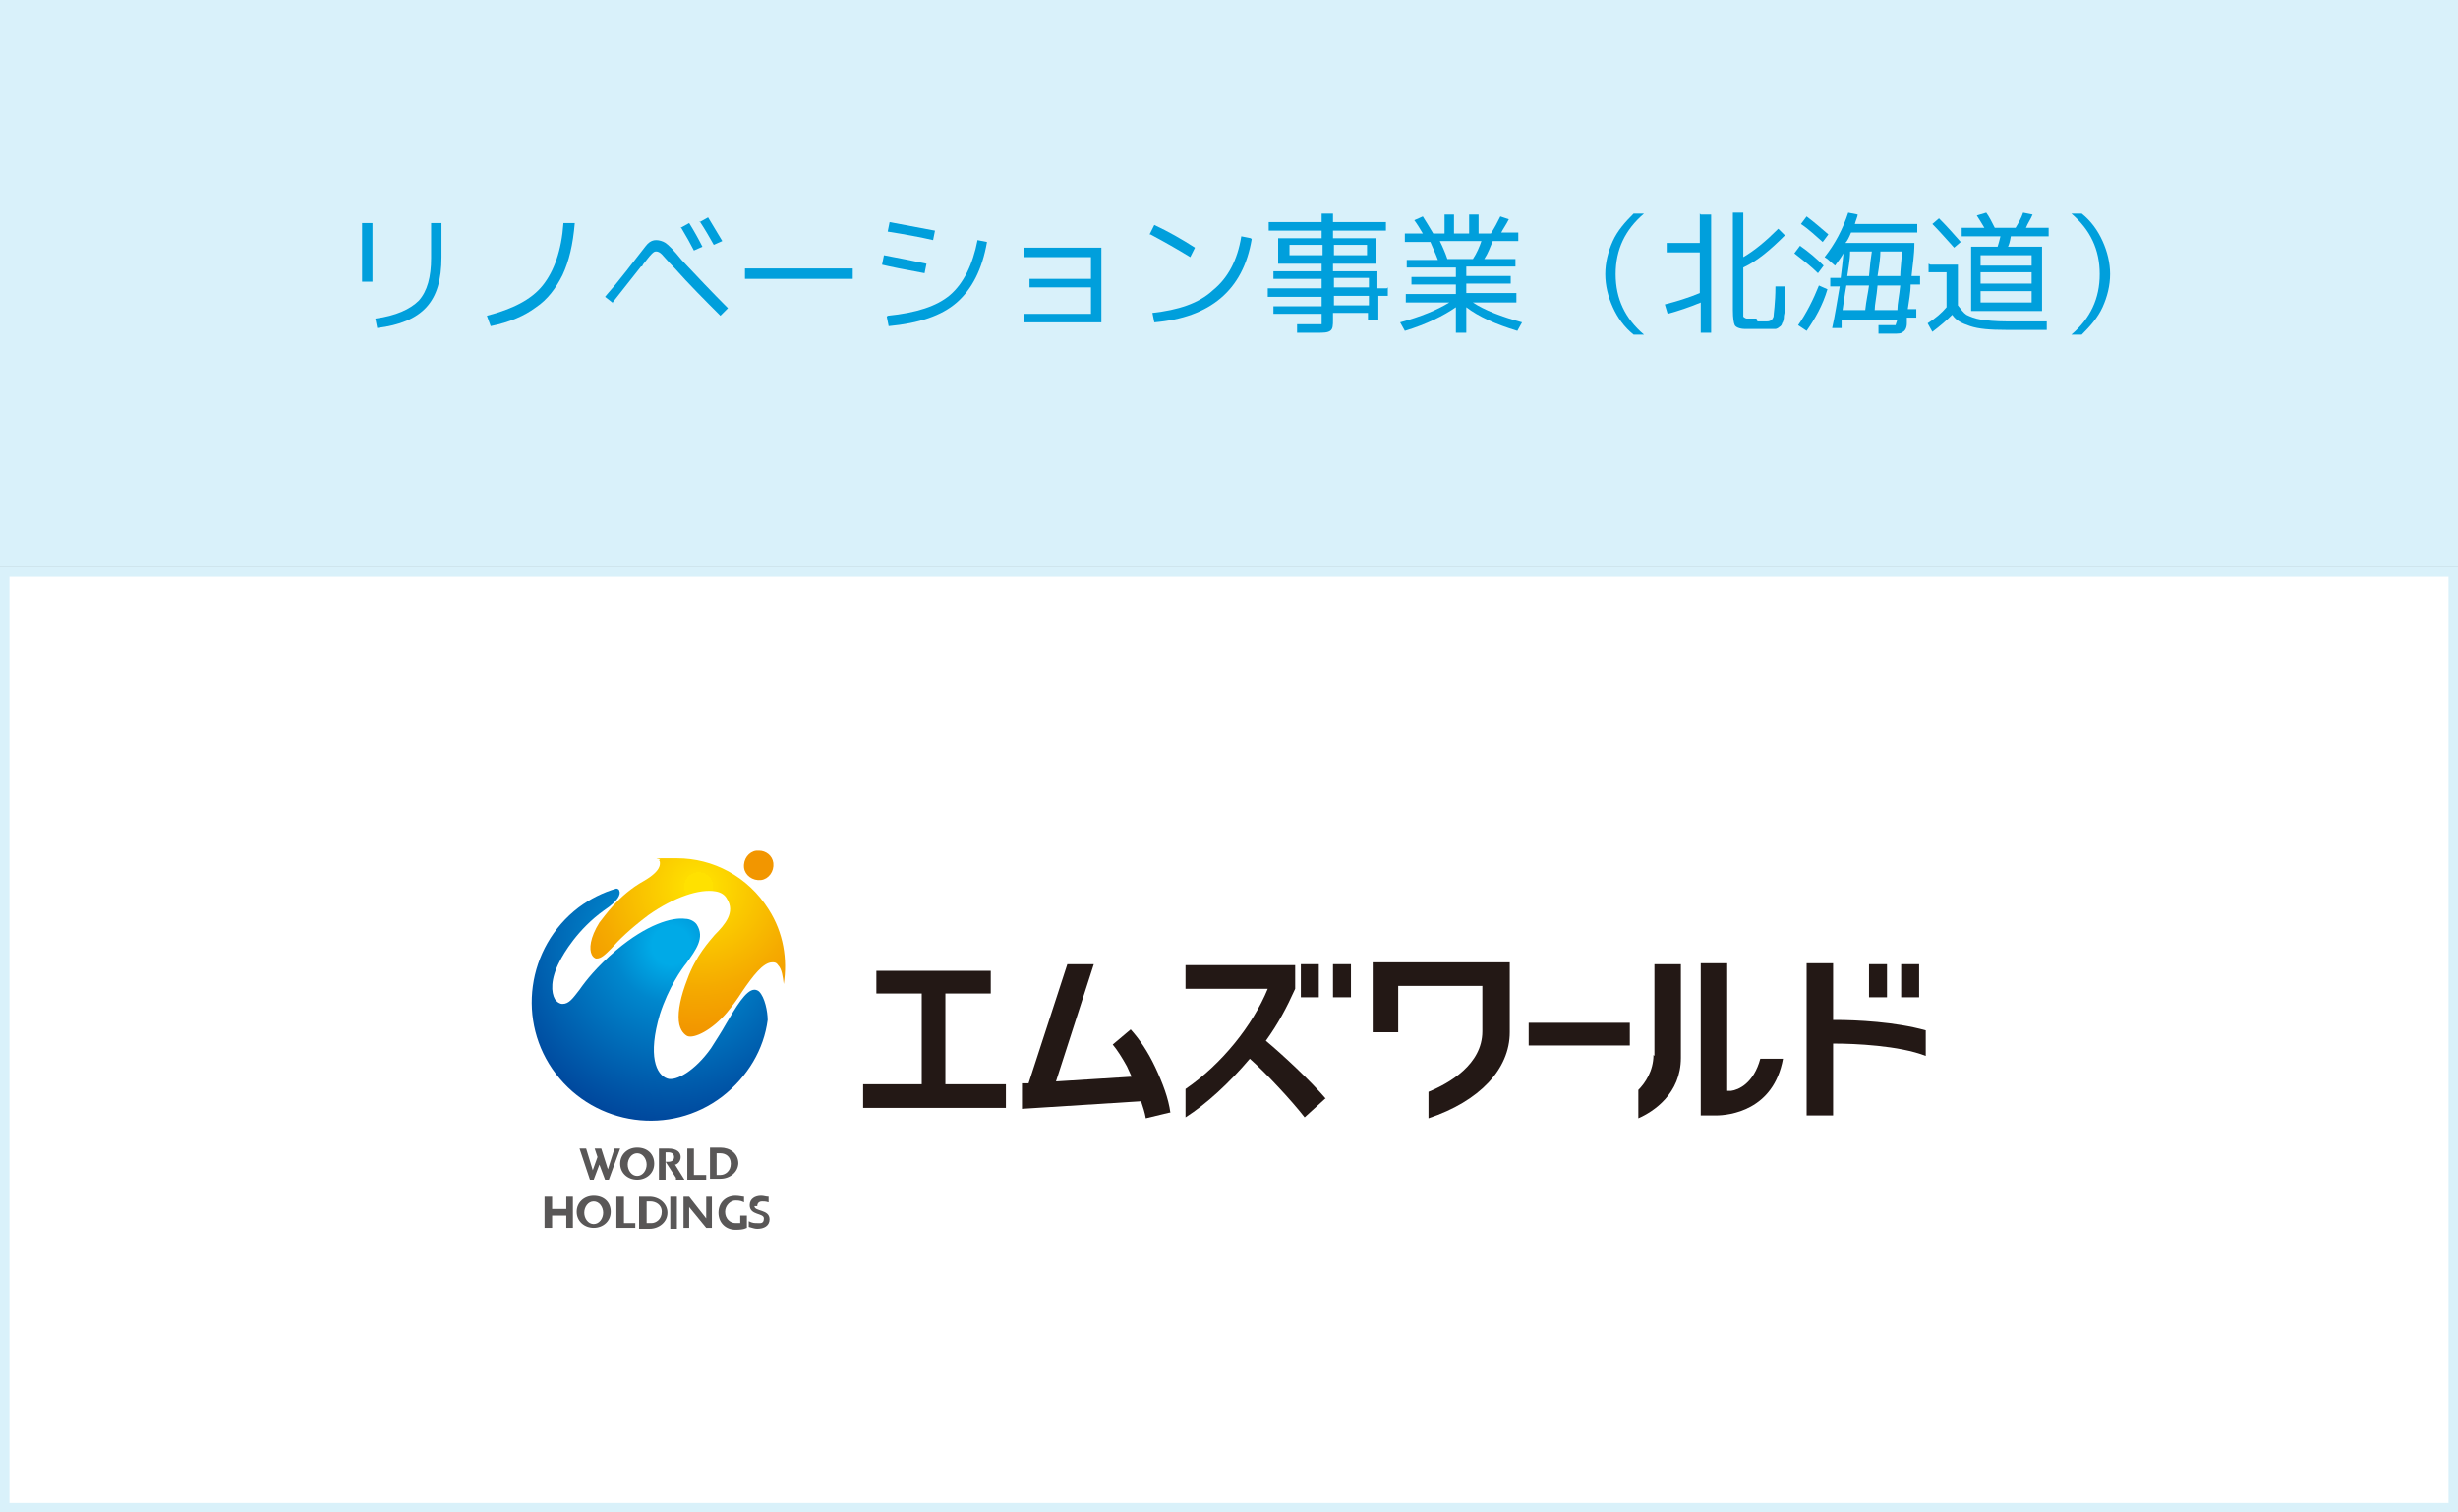<?xml version="1.0" encoding="UTF-8"?>
<svg id="_レイヤー_1" xmlns="http://www.w3.org/2000/svg" xmlns:xlink="http://www.w3.org/1999/xlink" version="1.1" viewBox="0 0 260 160">
  <rect x="0" y="0" width="260" height="160" fill="#333333" stroke="none"/>
  <!-- Generator: Adobe Illustrator 29.6.0, SVG Export Plug-In . SVG Version: 2.1.1 Build 207)  -->
  <defs>
    <style>
      .st0 {
        fill: none;
      }

      .st1 {
        fill: url(#_名称未設定グラデーション_5);
      }

      .st2 {
        fill: url(#_名称未設定グラデーション_3);
      }

      .st3 {
        fill: #231815;
      }

      .st4 {
        fill: #fff;
      }

      .st5 {
        fill: #595757;
      }

      .st6 {
        fill: #009fdc;
      }

      .st7 {
        fill: #d9f1fa;
      }

      .st8 {
        clip-path: url(#clippath);
      }

      .st9 {
        fill: url(#_名称未設定グラデーション_31);
      }
    </style>
    <radialGradient id="_名称未設定グラデーション_5" data-name="名称未設定グラデーション 5" cx="71" cy="100" fx="71" fy="100" r="20.3" gradientUnits="userSpaceOnUse">
      <stop offset="0" stop-color="#00aae7"/>
      <stop offset=".1" stop-color="#00aae7"/>
      <stop offset=".3" stop-color="#0087cd"/>
      <stop offset=".8" stop-color="#0054a6"/>
      <stop offset="1" stop-color="#004097"/>
      <stop offset="1" stop-color="#004097"/>
    </radialGradient>
    <radialGradient id="_名称未設定グラデーション_3" data-name="名称未設定グラデーション 3" cx="73.9" cy="93.8" fx="73.9" fy="93.8" r="15.3" gradientUnits="userSpaceOnUse">
      <stop offset="0" stop-color="#ffe100"/>
      <stop offset=".1" stop-color="#ffe100"/>
      <stop offset=".1" stop-color="#fedd00"/>
      <stop offset=".7" stop-color="#f5aa00"/>
      <stop offset="1" stop-color="#f29600"/>
      <stop offset="1" stop-color="#f29600"/>
    </radialGradient>
    <clipPath id="clippath">
      <path class="st0" d="M80,90c-.8.1-1.4.9-1.3,1.8.1.8.9,1.4,1.8,1.3.8-.1,1.4-.9,1.3-1.8-.1-.8-.8-1.3-1.5-1.3s-.2,0-.2,0"/>
    </clipPath>
    <radialGradient id="_名称未設定グラデーション_31" data-name="名称未設定グラデーション 3" cx="-105.6" cy="414.9" fx="-105.6" fy="414.9" r="1.4" gradientTransform="translate(368.7 1222) scale(2.7 -2.7)" xlink:href="#_名称未設定グラデーション_3"/>
  </defs>
  <g>
    <rect class="st4" y="60" width="260" height="100"/>
    <path class="st7" d="M259,61v98H1V61h258M260,60H0v100h260V60h0Z"/>
  </g>
  <rect class="st7" width="260" height="60"/>
  <g>
    <path class="st6" d="M38.3,29.8v-6.2h1.1v6.2h-1.1ZM45.6,23.6h1.1v3.6c0,2.4-.5,4.1-1.6,5.3s-2.8,1.9-5.2,2.2l-.2-1c2.2-.3,3.7-1,4.6-1.9.9-1,1.3-2.5,1.3-4.5v-3.6Z"/>
    <path class="st6" d="M51.5,33.4c2.7-.7,4.7-1.7,5.9-3.2s2-3.7,2.2-6.6h1.2c-.2,2.3-.6,4-1.3,5.5-.7,1.4-1.6,2.6-2.8,3.4-1.2.9-2.8,1.6-4.8,2l-.4-1.1Z"/>
    <path class="st6" d="M64.9,32.1l-.9-.7c.3-.4.7-.8,1.1-1.3s.8-1,1.2-1.5c.4-.5.6-.8.7-.9.8-1,1.3-1.7,1.5-1.9.3-.3.6-.4.9-.4s.7.1,1,.3c.3.2.9.8,1.7,1.8,1.6,1.7,3.2,3.4,4.9,5.1l-.8.8c-1.6-1.6-3.3-3.3-4.9-5.1-.7-.7-1.1-1.2-1.3-1.4-.2-.2-.4-.3-.6-.3s-.3.1-.5.3c-.2.2-.5.6-.9,1.1,0,.1-.1.2-.2.2-1.2,1.5-2.2,2.8-3,3.8ZM72,24.1l.9-.5c.5.8,1,1.7,1.4,2.5l-.9.4c-.3-.6-.8-1.5-1.4-2.5ZM74,23.5l.9-.5c.5.8,1,1.7,1.5,2.5l-.9.4c-.4-.7-.9-1.6-1.5-2.5Z"/>
    <path class="st6" d="M78.8,29.5v-1.1h11.4v1.1h-11.4Z"/>
    <path class="st6" d="M93.3,28l.2-1c1.6.3,3.1.6,4.5.9l-.2,1c-2.2-.4-3.7-.7-4.5-.9ZM93.9,33.4c3-.3,5.2-1,6.6-2.2,1.4-1.2,2.4-3.2,2.9-5.8l1,.2c-.5,2.9-1.6,5-3.2,6.4-1.6,1.4-4,2.2-7.2,2.5l-.2-1ZM93.9,24.5l.2-1c1.6.3,3.2.6,4.8.9l-.2,1c-1.3-.3-2.9-.6-4.8-.9Z"/>
    <path class="st6" d="M108.3,26.2h8.2v7.9h-8.2v-.9h7.1v-2.8h-6.5v-.9h6.5v-2.3h-7.1v-.9Z"/>
    <path class="st6" d="M121.6,24.8l.5-1c1.5.7,2.9,1.5,4.3,2.4l-.5,1c-1.3-.8-2.7-1.6-4.2-2.4ZM132.4,25.3c-.9,5.4-4.4,8.3-10.3,8.8l-.2-1c2.7-.3,4.9-1,6.4-2.4,1.6-1.3,2.6-3.2,3-5.7l1,.2Z"/>
    <path class="st6" d="M146.8,30.4v.9h-1v2.6h-1.1v-.8h-3.7v.7c0,.6,0,1-.3,1.2s-.7.2-1.5.2-1.1,0-2,0v-.9c.8,0,1.5,0,1.9,0s.6,0,.7,0c0,0,0-.2,0-.4v-.7h-5.1v-.8h5.1v-1h-5.7v-.9h5.7v-1h-5.1v-.8h5.1v-.8h-4.6v-2.7h4.6v-.8h-5.6v-.9h5.6v-.9h1.2v.9h5.6v.9h-5.6v.8h4.6v2.7h-4.6v.8h4.7v1.8h1ZM136.4,27h3.5v-1.1h-3.5v1.1ZM141.1,27h3.5v-1.1h-3.5v1.1ZM141.1,30.4h3.7v-1h-3.7v1ZM141.1,32.3h3.7v-1h-3.7v1Z"/>
    <path class="st6" d="M160.4,31.1v.9h-4.6c1.2.8,3,1.5,5.2,2.1l-.5.9c-2.3-.7-4.1-1.5-5.4-2.5v2.7h-1.1v-2.7c-1.3.9-3.1,1.8-5.4,2.5l-.5-.9c2.2-.6,3.9-1.3,5.2-2.1h-4.6v-.9h5.3v-1h-4.7v-.8h4.7v-1h-5.2v-.8h3.3c-.3-.8-.6-1.4-.8-1.9h-2.7v-.9h1.9c-.3-.5-.6-1-.9-1.4l.9-.4c.3.5.7,1.1,1.1,1.8h1.2v-2h1v2h1.6v-2h1v2h1.3c.4-.6.7-1.2,1-1.8l.9.3c-.3.6-.6,1-.8,1.4h1.8v.9h-2.7c-.3.7-.5,1.3-.9,1.9h3.3v.8h-5.2v1h4.7v.8h-4.7v1h5.3ZM155.8,27.4c.4-.6.7-1.3.9-1.9h-4.4c.3.6.6,1.3.8,1.9h2.7Z"/>
    <path class="st6" d="M170.6,32.5c-.5-1.1-.8-2.3-.8-3.5s.3-2.4.8-3.5c.5-1.1,1.3-2,2.2-2.9h1.1c-2,1.7-3,3.8-3,6.4s1,4.7,3,6.4h-1.1c-1-.8-1.7-1.8-2.2-2.9Z"/>
    <path class="st6" d="M179.9,22.7h1.1v12.5h-1.1v-3.2c-1.2.5-2.4.9-3.5,1.2l-.3-1c1.2-.3,2.5-.7,3.7-1.2v-4.3h-3.5v-1h3.5v-3.1ZM185.9,34c.4,0,.7,0,1,0,.4,0,.6-.2.7-.5,0-.3.2-1.4.2-3.2h1c0,.9,0,1.5,0,1.9,0,.4,0,.8-.1,1.2,0,.4-.1.7-.2.8,0,.1-.1.3-.3.4-.1.1-.3.2-.4.2-.1,0-.3,0-.6,0-.4,0-.9,0-1.3,0s-.8,0-1.3,0c-.6,0-1-.2-1.1-.4-.1-.2-.2-.7-.2-1.6v-10.3h1.1v4.7c1.2-.7,2.4-1.7,3.7-3l.7.7c-1.5,1.5-2.9,2.7-4.4,3.4v4.3c0,.5,0,.8,0,.9,0,0,.2.2.4.2.3,0,.6,0,1,0Z"/>
    <path class="st6" d="M192.3,28.9c-.7-.7-1.6-1.4-2.5-2.1l.6-.8c1,.7,1.8,1.4,2.5,2.1l-.6.8ZM193.3,30.6c-.5,1.7-1.3,3.1-2.2,4.4l-.9-.6c.9-1.3,1.6-2.7,2.2-4.2l.9.4ZM190.5,23.7l.6-.8c.8.6,1.6,1.3,2.3,1.9l-.6.8c-.7-.6-1.4-1.3-2.3-1.9ZM193,27.2c1.1-1.4,1.9-2.9,2.5-4.7l1,.2c0,.2-.2.6-.3,1h6.6v.9h-7c-.2.5-.4.9-.6,1.1h7.3c0,1.3-.2,2.4-.3,3.5h.9v.9h-1c0,.9-.2,1.8-.3,2.6h.9v.9h-1c0,0,0,.1,0,.3,0,.1,0,.2,0,.3,0,.5-.2.8-.4.9-.2.2-.5.2-1.1.2s-.7,0-1.5,0v-.9c.5,0,.9,0,1.3,0s.5,0,.5,0,.1-.3.2-.6c0,0,0,0,0,0,0,0,0,0,0,0h-5.9c0,.1,0,.3,0,.5,0,.2,0,.4,0,.4h-1c.3-1.3.5-2.7.8-4.4h-1v-.9h1.1c.1-.8.2-1.6.3-2.6-.3.5-.6.9-.9,1.3l-.8-.7ZM197.3,32.8c.1-1,.3-1.8.4-2.6h-2.4c-.2,1.1-.3,2-.4,2.6h2.4ZM197.7,29.2c.1-1.2.2-2,.3-2.6h-2.3c0,.9-.2,1.8-.3,2.6h2.3ZM198.3,32.8h2.4c0-.7.2-1.5.3-2.6h-2.4c-.1,1.2-.3,2-.3,2.6ZM198.7,29.2h2.3c0-.5.1-1.3.2-2.6h-2.3c0,.6-.1,1.4-.3,2.6Z"/>
    <path class="st6" d="M204.2,28h2.9v4.3c.3.4.6.8.9,1,.4.2.9.4,1.5.5s1.6.2,2.8.2h4.2v.9h-4.3c-1.7,0-2.9-.1-3.8-.4s-1.5-.6-1.9-1.2c-.6.6-1.3,1.2-2.1,1.8l-.5-.9c.8-.5,1.5-1.1,2-1.7v-3.7h-1.9v-.9ZM207.4,25.6l-.7.6c-.9-1-1.7-1.9-2.3-2.5l.7-.6c.8.8,1.6,1.7,2.3,2.5ZM207.5,25v-.9h2.4c-.3-.5-.6-1-.8-1.3l1-.3c.3.4.6,1,.9,1.6h2.2c.3-.5.6-1,.8-1.6l1,.2c-.2.5-.5.9-.7,1.4h2.4v.9h-4c-.1.6-.2.9-.3,1.1h3.6v6.8h-7.5v-6.8h2.8c.1-.3.2-.7.3-1.1h-4.1ZM209.5,28.1h5.4v-1.1h-5.4v1.1ZM209.5,28.8v1.2h5.4v-1.2h-5.4ZM209.5,30.8v1.2h5.4v-1.2h-5.4Z"/>
    <path class="st6" d="M222.4,25.5c.5,1.1.8,2.3.8,3.5s-.3,2.4-.8,3.5c-.5,1.1-1.3,2-2.2,2.9h-1.1c2-1.7,3-3.8,3-6.4s-1-4.7-3-6.4h1.1c1,.8,1.7,1.8,2.2,2.9Z"/>
  </g>
  <g>
    <g>
      <g>
        <path class="st3" d="M199.6,102h-1.9v3.5h1.9v-3.5Z"/>
        <path class="st3" d="M203,102h-1.9v3.5h1.9v-3.5Z"/>
        <path class="st3" d="M145.2,101.8v7.4h2.7v-4.9h8.9v4.8c0,3.5-3.5,5.5-5.7,6.4v2.8c5.4-1.8,8.6-5.2,8.6-9.1v-7.4h-14.5Z"/>
        <path class="st3" d="M161.7,110.6h10.7v-2.4h-10.7v2.4Z"/>
        <path class="st3" d="M174.9,111.6c0,1.7-.9,3-1.6,3.7v3c1.6-.7,4.5-2.6,4.5-6.4v-9.9h-2.8v9.7Z"/>
        <path class="st3" d="M183,115.4h-.3s0-13.1,0-13.5h-2.8v16.1h1.6c1.4,0,6.1-.5,7.1-6h-2.4c-.7,2.6-2.3,3.3-3.1,3.4Z"/>
        <path class="st3" d="M193.9,107.9v-6h-2.8v16.1h2.8v-7.6h.2c2,0,6.8.2,9.6,1.3v-2.7c-3.2-.9-7.3-1.1-9.6-1.1h-.2Z"/>
      </g>
      <polygon class="st3" points="100 114.7 100 105.1 104.8 105.1 104.8 102.7 92.7 102.7 92.7 105.1 97.5 105.1 97.5 114.7 91.3 114.7 91.3 117.2 106.4 117.2 106.4 114.7 100 114.7"/>
      <path class="st3" d="M123.8,117.7c-.2-1.5-.8-3.1-1.6-4.8-.8-1.7-1.7-3-2.6-4l-1.9,1.6c.5.6,1,1.4,1.5,2.3l.5,1.1-8,.5,4-12.4h-2.8l-4.1,12.6h-.7v2.7l12.6-.8c.2.6.4,1.2.5,1.8l2.5-.6Z"/>
      <g>
        <path class="st3" d="M140.3,116.3c-1.7-2-4.6-4.7-6.4-6.2,1.3-1.8,2.2-3.5,3.1-5.5v-2.5s-11.6,0-11.6,0v2.5h8.7c-1.6,3.9-4.9,8-8.7,10.6h0v3h0c0,0,0,0,0,0h0s0,0,0,0c2.2-1.4,4.6-3.6,6.8-6.2,1.7,1.5,4.4,4.4,5.8,6.2h0s2.2-2,2.2-2h0Z"/>
        <g>
          <path class="st3" d="M139.5,102h-1.9v3.5h1.9v-3.5Z"/>
          <path class="st3" d="M142.9,102h-1.9v3.5h1.9v-3.5Z"/>
        </g>
      </g>
    </g>
    <g>
      <path class="st5" d="M62.8,126.5c-1,0-1.8.7-1.8,1.7s.8,1.7,1.8,1.7,1.8-.7,1.8-1.7-.7-1.7-1.8-1.7M62.8,129.5c-.6,0-1-.6-1-1.2s.4-1.2,1-1.2,1,.6,1,1.2-.4,1.2-1,1.2"/>
      <polygon class="st5" points="66 126.6 65.2 126.6 65.2 129.9 67.2 129.9 67.2 129.4 66 129.4 66 126.6"/>
      <path class="st5" d="M68.7,126.6h-1.1v3.4h1.1c1,0,1.9-.7,1.9-1.7s-.9-1.7-1.9-1.7M68.8,129.4h-.4v-2.3h.4c.5,0,1.2.3,1.2,1.1s-.6,1.2-1.1,1.2"/>
      <polygon class="st5" points="59.9 126.6 59.9 127.9 58.4 127.9 58.4 126.6 57.6 126.6 57.6 129.9 58.4 129.9 58.4 128.6 59.9 128.6 59.9 129.9 60.6 129.9 60.6 126.6 59.9 126.6"/>
      <rect class="st5" x="70.9" y="126.6" width=".7" height="3.4"/>
      <polygon class="st5" points="74.7 128.9 72.9 126.6 72.3 126.6 72.3 129.9 72.9 129.9 72.9 127.7 74.7 129.9 75.3 129.9 75.3 126.6 74.7 126.6 74.7 128.9"/>
      <path class="st5" d="M78.3,129.4c-.1,0-.2,0-.5,0-.6,0-1.1-.5-1.1-1.2s.6-1.2,1.1-1.2.7.1.9.2v-.6c-.2,0-.5-.1-.9-.1-1,0-1.8.7-1.8,1.8s.8,1.8,1.8,1.8,1.1-.2,1.2-.2v-1.3h-.7v.9Z"/>
      <path class="st5" d="M80.1,127.6c0-.4.3-.5.5-.5s.4,0,.7.1v-.6c-.3,0-.5-.1-.8-.1-.6,0-1.2.3-1.2,1,0,1.1,1.5.8,1.5,1.4s-.4.5-.7.5-.5,0-.9-.2v.6c.4.1.6.2.9.2.7,0,1.3-.3,1.3-1,0-1.1-1.6-.8-1.6-1.4"/>
      <polygon class="st5" points="64.3 123.7 63.6 121.5 62.9 121.5 63.2 122.4 62.7 123.8 62 121.5 61.3 121.5 62.4 124.8 62.8 124.8 63.4 123.2 64 124.8 64.4 124.8 65.6 121.5 65 121.5 64.3 123.7"/>
      <path class="st5" d="M67.4,121.4c-1,0-1.8.7-1.8,1.7s.8,1.7,1.8,1.7,1.8-.7,1.8-1.7-.7-1.7-1.8-1.7M67.4,124.4c-.6,0-1-.6-1-1.2s.4-1.2,1-1.2,1,.6,1,1.2-.4,1.2-1,1.2"/>
      <path class="st5" d="M72,122.4c0-.5-.4-.9-1.3-.9h-1v3.3h.7v-2h0s0-.9,0-.9h.3c.4,0,.6.2.6.5s-.2.5-.6.5h-.3l1.1,1.7v.2c.1,0,.9,0,.9,0l-1-1.6c.2,0,.6-.3.6-.8"/>
      <polygon class="st5" points="74.7 124.3 73.4 124.3 73.4 121.5 72.7 121.5 72.7 124.8 74.7 124.8 74.7 124.3"/>
      <path class="st5" d="M78.1,123.1c0-1.1-.9-1.7-1.9-1.7h-1.1v3.3h1.1c1,0,1.9-.7,1.9-1.7M75.8,122h.4c.5,0,1.1.3,1.1,1.1s-.6,1.2-1.1,1.2h-.4v-2.3Z"/>
      <path class="st1" d="M61.2,96c-5.5,4.2-6.6,12.1-2.4,17.6,4.2,5.5,12.1,6.6,17.6,2.4,2.7-2.1,4.4-5,4.8-8.1,0-.9-.3-2.4-.9-3-.1-.1-.3-.2-.5-.2-.9,0-2,1.9-3,3.6-.5.9-1.1,1.8-1.6,2.6-1.7,2.4-3.7,3.5-4.6,3.2-1.2-.4-2.1-2.4-.8-6.8.9-2.8,2.3-4.8,2.8-5.4h0c1-1.4,2-2.7,1.1-4.1-.2-.3-.7-.6-1.2-.6-1.4-.2-4.1.6-7.3,3.3-2.1,1.8-3.2,3.2-3.9,4.2-.7.9-1.1,1.5-1.8,1.5-.3,0-.6-.2-.8-.5-.4-.7-.5-2.1.5-4,.4-.8,1.9-3.4,4.7-5.4,1.5-1,1.8-1.7,1.6-2.1,0-.1-.2-.2-.3-.2-1.4.4-2.8,1.1-4,2"/>
      <path class="st2" d="M69.7,91c0,0,.1.1.1.2,0,.2.2.9-1.7,2-2.7,1.5-4.2,3.8-4.7,4.4-1,1.6-1.1,2.8-.8,3.4.1.2.3.4.5.4.5,0,.9-.4,1.6-1.1.7-.8,1.9-2,3.9-3.5,2.7-1.9,5.4-2.8,7.1-2.5.6.1,1,.4,1.2.8.9,1.4-.2,2.7-1.3,3.8h0c-.5.6-2,2.2-2.9,4.7-.7,1.8-1,3.3-.9,4.4.1,1.1.7,1.5.9,1.6.7.3,2.6-.6,4.2-2.5.5-.6,1.1-1.4,1.6-2.2,1.1-1.6,2.2-3.1,3.2-3.1.2,0,.4,0,.6.3.4.4.5,1.2.6,2,.4-2.6,0-5.4-1.6-7.9-2.2-3.5-5.9-5.4-9.7-5.4s-1.3,0-1.9.2"/>
      <g class="st8">
        <rect class="st9" x="78.6" y="90" width="3.3" height="3.2"/>
      </g>
    </g>
  </g>
</svg>